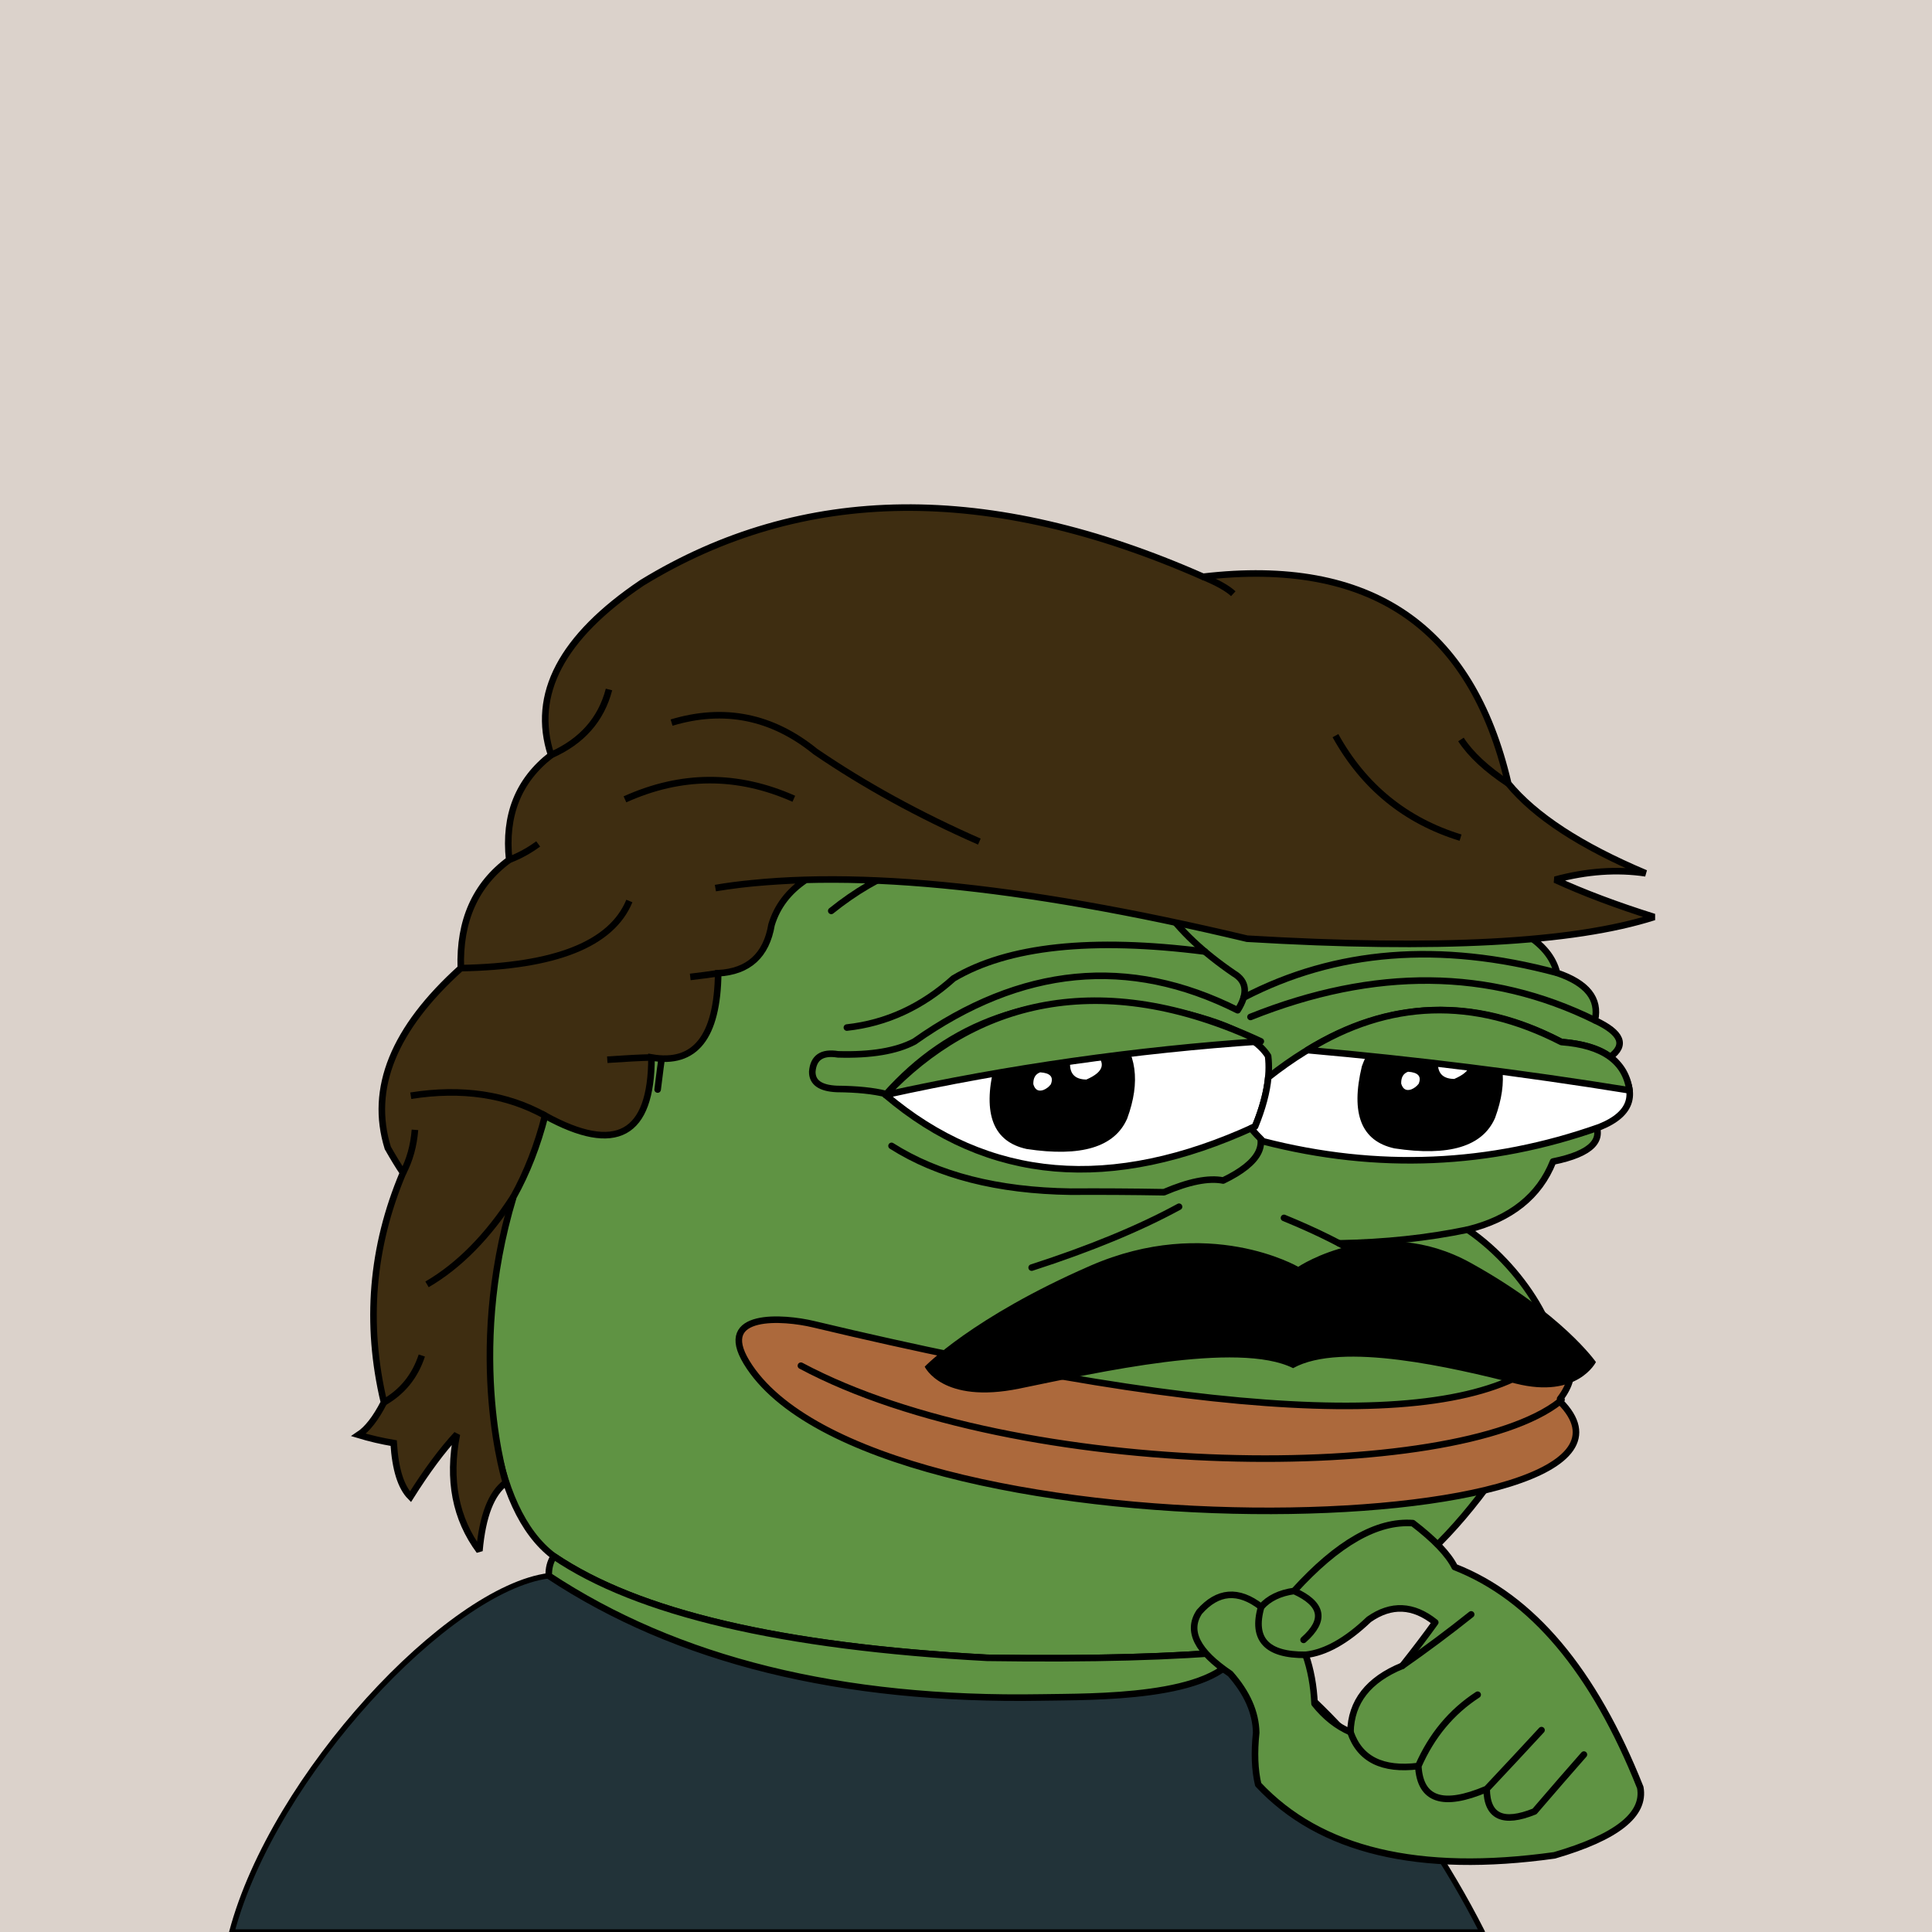 <svg xmlns="http://www.w3.org/2000/svg" xmlns:xlink="http://www.w3.org/1999/xlink" viewBox="0 0 2500 2500"><g><path style="fill-rule:evenodd;clip-rule:evenodd;fill:#dbd2cb;" d="M0 0h25e2v25e2H0z"/><path style="fill-rule:evenodd;clip-rule:evenodd;fill:#223339;stroke:#000;stroke-linecap:round;stroke-linejoin:round;stroke-width:7px" d="M1634.754 2148.807c1.927 5.057.0.0-5.78-15.17l-26.192 2.763.003.001c-29.47 61.966-189.929 58.995-254.948 60.108-259.599 4.447-472.17-48.054-637.709-157.502C580.824 2055.622 354.002 2296.891 3e2 25e2h1618C1826.858 2320.131 1699.317 2185.588 1634.754 2148.807z"/><path style="fill-rule:evenodd;clip-rule:evenodd;fill:#5f9343;stroke:#000000;stroke-width:8.504;stroke-linecap:round;stroke-linejoin:round;stroke-miterlimit:2.613;" d="M867.603 1293.527c135.408-338.495 331.41-420.844 588.004-247.048 241.577-117.709 380.271-75.33 416.082 127.137 85.736 16.593 133.412 45.005 143.028 85.238 38.849 13.16 55.222 33.628 49.121 61.401 34.595 16.186 41.096 32.078 19.504 47.676 27.655 37.786 20.431 64.754-21.671 80.905 15.662 25.919-1.675 43.978-52.01 54.177-17.8 44.837-54.641 74.213-110.522 88.128 78.07 53.384 133.361 153.359 109.076 195.761-96.726 186.205-207.247 292.151-331.565 317.84-25.241 2.762-41.134 12.394-47.676 28.895-84.606 9.871-201.87 13.723-351.791 11.557-265.722-14.316-452.573-58.139-560.555-131.47C551.93 1890.923 644.393 1306.53 867.603 1293.527z"/><path style="fill-rule:evenodd;clip-rule:evenodd;fill:#5f9343;stroke:#000000;stroke-width:8.504;stroke-linecap:round;stroke-linejoin:round;stroke-miterlimit:2.613;" d="M1602.782 2136.4l.003.001c-29.47 61.966-189.929 58.995-254.948 60.108-259.599 4.447-472.17-48.054-637.709-157.502-.339-9.494 1.828-17.921 6.501-25.282 107.982 73.33 294.833 117.153 560.555 131.47C1412.208 2147.146 1520.737 2144.214 1602.782 2136.4z"/><path style="fill-rule:evenodd;clip-rule:evenodd;fill:none;stroke:#000000;stroke-width:8.504;stroke-linecap:round;stroke-linejoin:round;stroke-miterlimit:2.613;" d="M867.603 1293.527c-6.666 40.876-12.204 79.643-16.615 116.301"/><path style="fill-rule:evenodd;clip-rule:evenodd;fill:none;stroke:#000000;stroke-width:8.504;stroke-linecap:round;stroke-linejoin:round;stroke-miterlimit:2.613;" d="M1525.676 1561.525c-51.268 27.946-114.836 54.192-190.704 78.737"/><path style="fill-rule:evenodd;clip-rule:evenodd;fill:none;stroke:#000000;stroke-width:8.504;stroke-linecap:round;stroke-linejoin:round;stroke-miterlimit:2.613;" d="M1661.48 1575.972c43.172 17.706 78.809 35.524 106.91 53.455"/><path style="fill-rule:evenodd;clip-rule:evenodd;fill:none;stroke:#000000;stroke-width:8.504;stroke-linecap:round;stroke-linejoin:round;stroke-miterlimit:2.613;" d="M1899.139 1591.141c-51.724 10.804-107.176 16.714-166.355 17.731"/><path style="fill-rule:evenodd;clip-rule:evenodd;fill:none;stroke:#000000;stroke-width:8.504;stroke-linecap:round;stroke-linejoin:round;stroke-miterlimit:2.613;" d="M1153.659 1482.787c60.118 38.148 137.411 57.893 231.879 59.234 39.01-.234 79.221.007 120.635.722 32.19-13.808 57.713-18.865 76.571-15.17 48.169-23.217 60.691-48.499 37.562-75.848"/><path style="fill-rule:evenodd;clip-rule:evenodd;fill:none;stroke:#000000;stroke-width:8.504;stroke-linecap:round;stroke-linejoin:round;stroke-miterlimit:2.613;" d="M1455.607 1046.479c34.191 41.927 51.047 84.546 50.566 127.858-162.616-97.202-306.126-95.756-430.529 4.334"/><path style="fill-rule:evenodd;clip-rule:evenodd;fill:none;stroke:#000000;stroke-width:8.504;stroke-linecap:round;stroke-linejoin:round;stroke-miterlimit:2.613;" d="M1871.688 1173.615c-13.481 2.256-24.317.329-32.506-5.78-3.124-4.977-8.661-7.145-16.614-6.501-15.036 5.566-26.834 5.807-35.396.723-9.792-4.853-23.998-7.501-42.619-7.946-88.686-4.572-168.146 2.17-238.38 20.226 20.481 29.685 50.58 58.098 90.295 85.239 17.034 9.995 18.72 25.887 5.057 47.676-140.781-70.757-280.197-57.274-418.249 40.452-23.248 12.323-56.235 17.861-98.964 16.615-20.681-3.351-31.758 4.112-33.229 22.393-.159 13.995 10.436 21.459 31.784 22.394 26.147.214 47.337 2.38 63.568 6.501"/><path style="fill-rule:evenodd;clip-rule:evenodd;fill:none;stroke:#000000;stroke-width:8.504;stroke-linecap:round;stroke-linejoin:round;stroke-miterlimit:2.613;" d="M1559.124 1231.308c-146.388-18.638-254.816-7.048-325.282 34.77-40.94 36.795-86.93 57.984-137.972 63.568"/><path style="fill-rule:evenodd;clip-rule:evenodd;fill:none;stroke:#000000;stroke-width:8.504;stroke-linecap:round;stroke-linejoin:round;stroke-miterlimit:2.613;" d="M1609.225 1290.928c119.034-61.942 254.197-72.633 405.492-32.075"/><path style="fill-rule:evenodd;clip-rule:evenodd;fill:none;stroke:#000000;stroke-width:8.504;stroke-linecap:round;stroke-linejoin:round;stroke-miterlimit:2.613;" d="M1618.139 1315.921c160.721-64.233 309.287-62.788 445.699 4.334"/><path style="fill-rule:evenodd;clip-rule:evenodd;fill:#FFFFFF;stroke:#000000;stroke-width:8.504;stroke-linecap:round;stroke-linejoin:round;stroke-miterlimit:2.613;" d="M1624.1 1457.619c-185.995 85.663-345.406 72.061-478.233-40.805 83.511-94.258 193.998-133.059 331.458-116.404 90.442 14.576 144.972 36.615 163.59 66.12C1644.101 1392.164 1638.496 1422.527 1624.1 1457.619v0z"/><path style="fill-rule:evenodd;clip-rule:evenodd;fill:#FFFFFF;stroke:#000000;stroke-width:8.504;stroke-linecap:round;stroke-linejoin:round;stroke-miterlimit:2.613;" d="M1634.405 1476.846c-6.037-5.912-11.224-11.521-15.581-16.835 1.757-.794 3.513-1.58 5.276-2.391 9.535-23.242 15.212-44.408 17.034-63.501h.002c124.377-98.123 250.807-113.368 379.292-45.737 35.663 2.894 59.66 12.17 71.99 27.828 27.914 37.538 20.388 64.943-22.577 82.213C1927.554 1508.774 1782.409 1514.916 1634.405 1476.846v0z"/><path style="fill-rule:evenodd;clip-rule:evenodd;" d="M1458.58 1447.4c17.547-47.739 12.276-86.042-15.814-114.908-82.395-28.769-134.569-12.776-156.524 47.98-14.805 61.472-.754 96.906 42.15 106.3C1399.057 1497.492 1442.453 1484.368 1458.58 1447.4v0z"/><path style="fill-rule:evenodd;clip-rule:evenodd;fill:#FFFFFF;" d="M1360.236 1343.57c.123-5.076-1.552-8.278-5.026-9.607-10.44-3.069-17.758-.432-21.953 7.909-1.388 9.651 3.177 16.312 13.694 19.98C1357.513 1358.266 1361.941 1352.172 1360.236 1343.57v0z"/><path style="fill-rule:evenodd;clip-rule:evenodd;fill:#FFFFFF;" d="M1350.19 1410.438c3.741-1.503 6.923-3.929 9.545-7.277 3.922-9.535-.655-14.724-13.731-15.566-6.198 2.241-9.158 7.367-8.884 15.376C1339.262 1410.222 1343.619 1412.711 1350.19 1410.438v0z"/><path style="fill-rule:evenodd;clip-rule:evenodd;fill:#FFFFFF;" d="M1405.748 1396.926c23.175-10.04 26.193-22.032 9.057-35.975-14.755-5.498-24.761-1.413-30.015 12.256C1383.387 1388.828 1390.374 1396.735 1405.748 1396.926v0z"/><path style="fill-rule:evenodd;clip-rule:evenodd;" d="M1934.602 1446.631c17.547-47.739 12.276-86.041-15.814-114.908-82.395-28.769-134.569-12.776-156.524 47.98-14.804 61.473-.754 96.906 42.15 106.3C1875.079 1496.723 1918.474 1483.599 1934.602 1446.631v0z"/><path style="fill-rule:evenodd;clip-rule:evenodd;fill:#FFFFFF;" d="M1836.257 1342.802c.123-5.076-1.552-8.278-5.026-9.607-10.44-3.069-17.758-.432-21.953 7.909-1.388 9.651 3.177 16.311 13.694 19.98C1833.534 1357.498 1837.963 1351.404 1836.257 1342.802v0z"/><path style="fill-rule:evenodd;clip-rule:evenodd;fill:#FFFFFF;" d="M1826.211 1409.67c3.741-1.503 6.923-3.929 9.546-7.277 3.922-9.535-.655-14.724-13.731-15.566-6.198 2.241-9.158 7.367-8.884 15.376C1815.284 1409.454 1819.64 1411.943 1826.211 1409.67v0z"/><path style="fill-rule:evenodd;clip-rule:evenodd;fill:#FFFFFF;" d="M1881.77 1396.157c23.175-10.04 26.193-22.032 9.057-35.975-14.755-5.499-24.761-1.413-30.015 12.256C1859.409 1388.06 1866.395 1395.967 1881.77 1396.157v0z"/><path style="fill-rule:evenodd;clip-rule:evenodd;fill:#5f9343;stroke:#000000;stroke-width:8.504;stroke-linecap:round;stroke-linejoin:round;stroke-miterlimit:2.613;" d="M1145.866 1416.814c113.634-120.314 276.74-166.757 485.634-69.314C1471.65 1358.264 1304.3 1381.734 1145.866 1416.814v0z"/><path style="fill-rule:evenodd;clip-rule:evenodd;fill:#5f9343;stroke:#000000;stroke-width:8.504;stroke-linecap:round;stroke-linejoin:round;stroke-miterlimit:2.613;" d="M2020.427 1348.381c-113.546-58.38-223.104-54.898-328.673 10.447 139.754 12.382 278.698 29.732 416.832 52.05C2103.308 1373.229 2073.922 1352.397 2020.427 1348.381v0z"/><g><path style="fill-rule:evenodd;clip-rule:evenodd;fill:#3e2d11;stroke:#000000;stroke-width:8.504;stroke-miterlimit:2.613;" d="M1042.646 1138.512c-48.617 1.855-87.584 5.409-116.902 10.661 162.502-26.87 391.831-5.04 687.99 65.488 246.614 14.718 422.187 5.364 526.717-28.058-48.487-15.216-91.208-31.31-128.165-48.281 40.95-11.051 80.024-13.81 117.226-8.28-84.013-35.452-143.29-74.176-177.828-116.173-47.382-203.782-179.03-292.968-394.943-267.56-276.367-121.923-518.43-119.27-726.189 7.957-103.914 70.06-143.067 144.302-117.456 222.731-42.345 32.792-60.42 77.989-54.227 135.588-43.708 32.147-64.564 78.867-62.569 140.155-86.856 78.259-118.354 155.82-94.496 232.681 7.472 13.16 14.036 23.884 19.693 32.172-40.636 96.25-48.857 195.263-24.665 297.042-10.577 20.644-21.515 34.692-32.812 42.143 14.546 4.415 29.683 7.946 45.408 10.592 2.104 33.785 9.348 56.925 21.729 69.42 21.045-33.389 41.054-60.324 60.026-80.801-11.55 58.765-1.826 109.041 29.168 150.827 4.013-45.192 15.416-74.644 34.207-88.356 1.462 4.747-53.188-161.714 9.85-369.827 17.437-31.321 31.089-66.313 40.958-104.977 91.758 50.439 137.643 25.329 137.656-75.333 56.485 9.875 85.257-26.441 86.319-108.951 39.315-2.171 62.33-23.104 69.041-62.801C1005.596 1172.84 1020.351 1153.488 1042.646 1138.512z"/><path style="fill-rule:evenodd;clip-rule:evenodd;fill:none;stroke:#000000;stroke-width:8.504;stroke-miterlimit:2.613;" d="M705.368 1443.655c-49.787-27.64-107.727-36.238-173.822-25.798"/><path style="fill-rule:evenodd;clip-rule:evenodd;fill:none;stroke:#000000;stroke-width:8.504;stroke-miterlimit:2.613;" d="M843.024 1368.322c-14.179.316-33.239 1.295-57.185 2.94"/><path style="fill-rule:evenodd;clip-rule:evenodd;fill:none;stroke:#000000;stroke-width:8.504;stroke-miterlimit:2.613;" d="M929.343 1259.371c-11.605 1.726-23.659 3.319-36.164 4.779"/><path style="fill-rule:evenodd;clip-rule:evenodd;fill:none;stroke:#000000;stroke-width:8.504;stroke-miterlimit:2.613;" d="M596.302 1252.74c122.329-2.129 195.028-31.073 218.095-86.831"/><path style="fill-rule:evenodd;clip-rule:evenodd;fill:none;stroke:#000000;stroke-width:8.504;stroke-miterlimit:2.613;" d="M658.87 1112.586c13.343-5.078 25.857-11.927 37.543-20.546"/><path style="fill-rule:evenodd;clip-rule:evenodd;fill:none;stroke:#000000;stroke-width:8.504;stroke-miterlimit:2.613;" d="M808.696 1034.345c72.891-32.885 145.727-33.132 218.507-.741"/><path style="fill-rule:evenodd;clip-rule:evenodd;fill:none;stroke:#000000;stroke-width:8.504;stroke-miterlimit:2.613;" d="M713.097 976.998c39.823-17.657 64.802-45.92 74.937-84.793"/><path style="fill-rule:evenodd;clip-rule:evenodd;fill:none;stroke:#000000;stroke-width:8.504;stroke-miterlimit:2.613;" d="M869.017 935.036c68.053-20.469 130.067-7.983 186.038 37.457 63.524 43.412 134.263 82.256 212.219 116.536"/><path style="fill-rule:evenodd;clip-rule:evenodd;fill:none;stroke:#000000;stroke-width:8.504;stroke-miterlimit:2.613;" d="M1728.068 951.941c36.638 66.046 90.598 110.044 161.883 131.99"/><path style="fill-rule:evenodd;clip-rule:evenodd;fill:none;stroke:#000000;stroke-width:8.504;stroke-miterlimit:2.613;" d="M1951.685 1013.87c-28.373-18.834-48.776-37.83-61.21-56.987"/><path style="fill-rule:evenodd;clip-rule:evenodd;fill:none;stroke:#000000;stroke-width:8.504;stroke-miterlimit:2.613;" d="M664.41 1548.632c-33.251 51.49-70.537 89.27-111.855 113.336"/><path style="fill-rule:evenodd;clip-rule:evenodd;fill:none;stroke:#000000;stroke-width:8.504;stroke-miterlimit:2.613;" d="M496.833 1814.635c23.884-13.629 40.213-33.825 48.989-60.585"/><path style="fill-rule:evenodd;clip-rule:evenodd;fill:none;stroke:#000000;stroke-width:8.504;stroke-miterlimit:2.613;" d="M521.498 1517.594c8.686-16.52 13.836-35.045 15.453-55.575"/><path style="fill-rule:evenodd;clip-rule:evenodd;fill:none;stroke:#000000;stroke-width:8.504;stroke-miterlimit:2.613;" d="M1556.742 746.31c18.424 7.542 31.464 14.86 39.12 21.958"/></g><path style="fill-rule:evenodd;clip-rule:evenodd;fill:#AC693C;stroke:#000000;stroke-width:8.504;stroke-linecap:round;stroke-linejoin:round;stroke-miterlimit:2.613;" d="M2018.531 1813.437c-.031-.937 4.662-2.766.209-3.33 27.028-35.462 8.871-57.746-5.612-64.804l-.012-.08c-97.798 108.345-417.989 97.776-960.69-31.762-38.219-9.123-125.965-15.928-86.404 49.29C1124.847 2024.582 2201.173 1996.583 2018.531 1813.437v0z"/><path style="fill:none;stroke:#000000;stroke-width:8.504;stroke-linecap:round;stroke-linejoin:round;stroke-miterlimit:2.613;" d="M2018.531 1813.437c-134.531 106.47-700.719 103.994-982.161-46.22"/><path style="fill-rule:evenodd;clip-rule:evenodd;fill:#5f9343;stroke:#000000;stroke-width:8.504;stroke-linecap:round;stroke-linejoin:round;stroke-miterlimit:2.613;" d="M1551.925 2085.821c23.819-27.158 50.497-29.31 80.036-6.453 9.873-11.174 24.072-18.058 42.601-20.655 56.246-61.938 107.452-91.199 153.618-87.781 27.895 21.391 45.968 40.324 54.217 56.8 99.968 39.136 180.003 134.232 240.109 285.291 6.489 35.08-30.518 64.34-111.018 87.781-175.582 24.553-303.382-5.999-383.399-91.654-4.453-18.837-5.314-41.213-2.582-67.127-.512-26.021-11.7-51.408-33.564-76.164C1548.979 2136.982 1535.639 2110.303 1551.925 2085.821v0zM1701.025 2204.585c13.547 17.008 29.038 29.271 46.473 36.791.746-39.208 23.122-67.823 67.127-85.845 16.58-20.911 30.781-39.629 42.6-56.154-28.432-22.781-57.047-24.071-85.844-3.873-29.1 27.778-56.425 43.054-81.973 45.828C1696.127 2160.401 17e2 2181.486 1701.025 2204.585v0z"/><path style="fill:none;stroke:#000000;stroke-width:8.504;stroke-linecap:round;stroke-linejoin:round;stroke-miterlimit:2.613;" d="M1631.961 2079.368c-12.031 41.85 7.117 62.504 57.445 61.963M1674.562 2058.713c37.062 16.741 41.15 37.826 12.263 63.255M1747.498 2241.376c11.98 34.98 41.241 49.61 87.781 43.891 2.441 43.891 31.916 53.789 88.428 29.691.497 35.867 21.152 45.549 61.963 29.046 24.449-28.469 45.749-52.996 63.9-73.582M1923.707 2314.958c25.45-27.05 49.116-52.438 70.999-76.163M1835.279 2285.267c17.369-39.565 42.973-70.332 76.809-92.3M1814.625 2155.531c31.34-21.894 61.031-44.055 89.072-66.481"/><path d="M1903.22 1634.23c-118.389-65.505-223.325 5.012-223.325 5.012.0.0-116.505-67.937-269.248-1.297-152.743 66.642-214.084 130.518-214.084 130.518.0.0 22.439 48.828 122.524 28.357 100.085-20.472 282.941-61.982 354.189-26.435 62.432-34.902 207.959-.198 288.042 19.941 80.083 20.137 103.818-27.822 103.818-27.822.0.0-43.529-62.767-161.916-128.274z" style="fill-rule:nonzero;"/></g></svg>